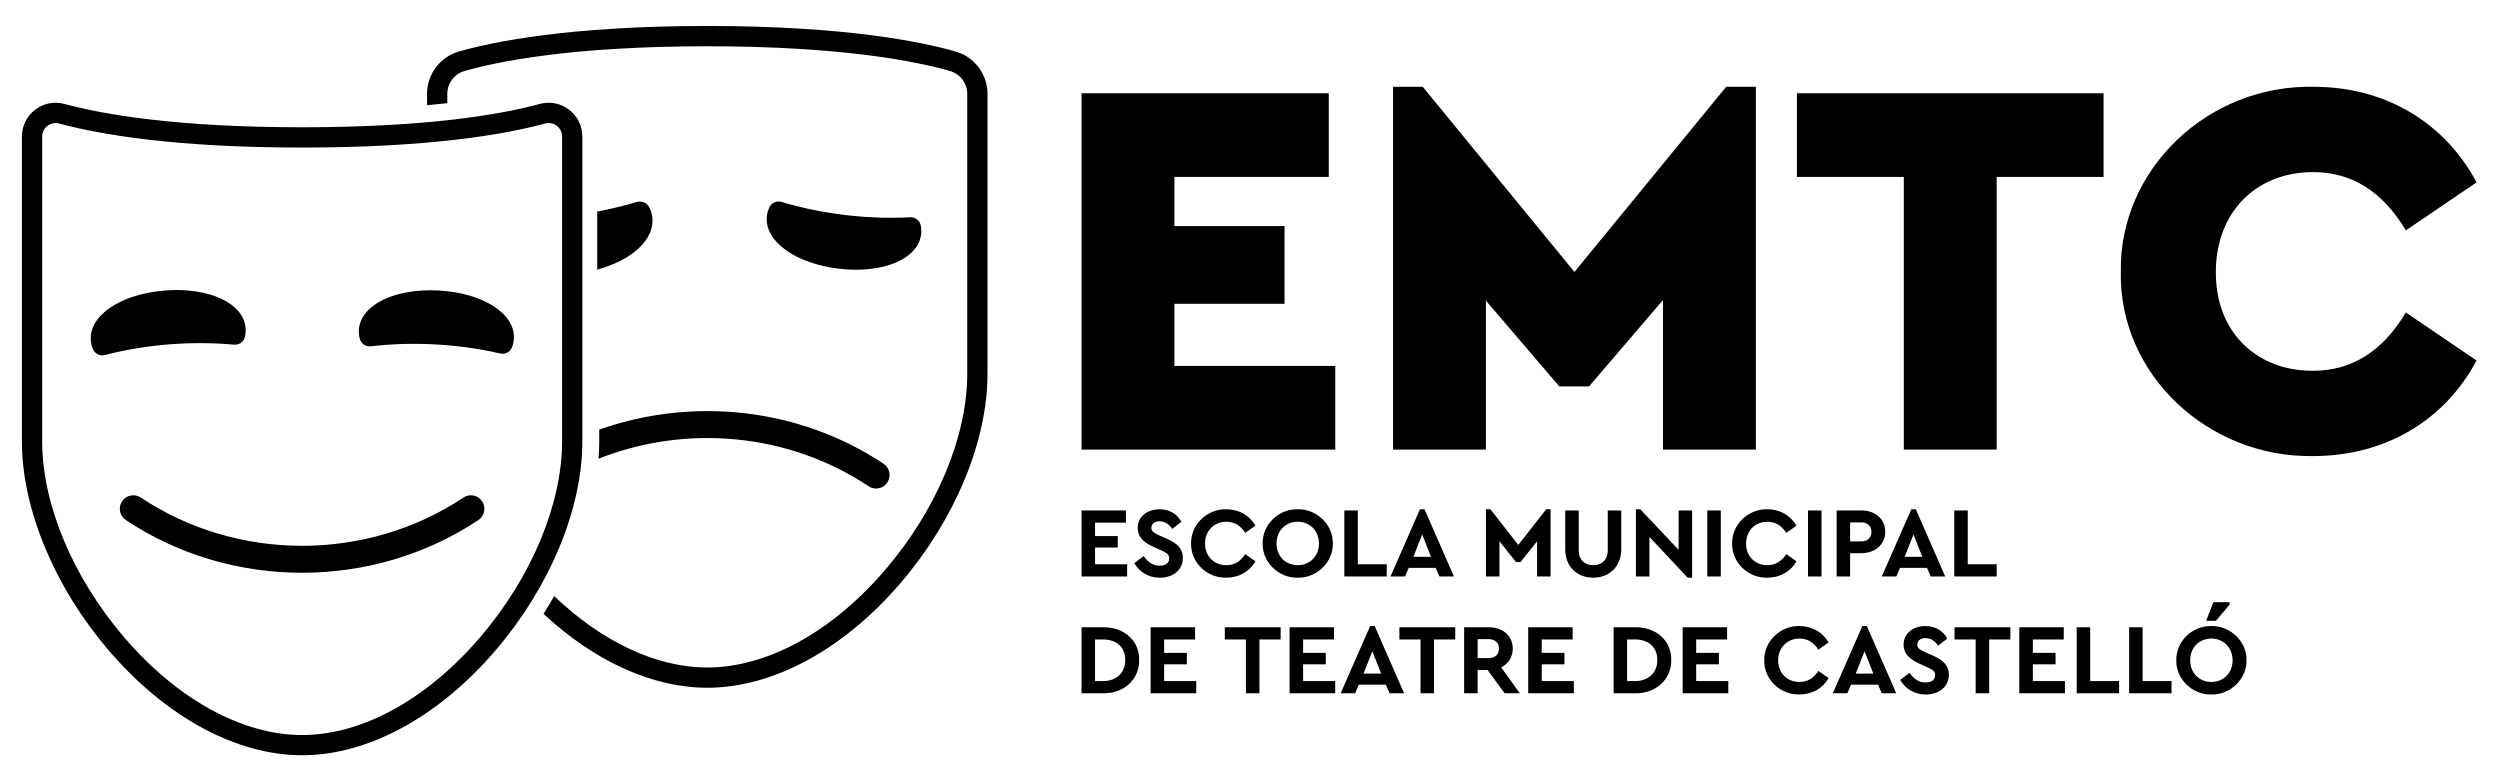 <?xml version="1.0" encoding="utf-8"?>
<!-- Generator: Adobe Illustrator 25.3.1, SVG Export Plug-In . SVG Version: 6.00 Build 0)  -->
<svg version="1.1" id="Capa_1" xmlns="http://www.w3.org/2000/svg" xmlns:xlink="http://www.w3.org/1999/xlink" x="0px" y="0px"
	 viewBox="0 0 1024 320" style="enable-background:new 0 0 1024 320;" xml:space="preserve">
<path d="M343.57,110.05c-18.01-2.15-30.67-11.44-29.45-21.62c0.14-1.2,0.49-2.39,1.03-3.53c0.88-1.85,2.98-2.78,4.94-2.2
	c8.32,2.49,17.1,4.3,26.11,5.37c9,1.07,17.96,1.38,26.64,0.92c2.04-0.1,3.87,1.29,4.28,3.3c0.26,1.24,0.31,2.47,0.17,3.67
	C376.07,106.14,361.58,112.2,343.57,110.05z M245.45,180.74c0,2.36-0.1,4.75-0.28,7.16c35.91-14.28,77.91-10.53,110.61,11.27
	c0.94,0.63,2.01,0.93,3.06,0.93c1.79,0,3.54-0.87,4.61-2.46c1.7-2.54,1.01-5.98-1.53-7.67c-34.41-22.94-78.23-27.58-116.47-13.98
	V180.74z M391.48,21.12c-13.59-3.91-44.89-10.48-101.78-10.48c-56.89,0-88.18,6.56-101.78,10.48c-7.66,2.2-13,9.31-13,17.28v4.7
	c2.9-0.26,5.67-0.54,8.3-0.84V38.4c0-4.29,2.88-8.12,7-9.3c13.17-3.79,43.62-10.15,99.48-10.15c55.87,0,86.31,6.36,99.48,10.15
	c4.12,1.19,7,5.01,7,9.3v114.69c0,25.74-12.55,55.75-33.57,80.28c-21.81,25.45-48.39,40.04-72.91,40.04
	c-20.81,0-43.1-10.51-62.7-29.25c-1.39,2.45-2.84,4.87-4.37,7.27c20.84,19.4,44.62,30.27,67.07,30.27
	c26.95,0,55.82-15.65,79.21-42.94c22.27-25.99,35.57-58.01,35.57-85.68V38.4C404.48,30.43,399.14,23.32,391.48,21.12z
	 M238.53,180.74c0,27.66-13.3,59.69-35.57,85.67c-23.39,27.29-52.26,42.94-79.21,42.94s-55.82-15.65-79.21-42.94
	C22.27,240.43,8.97,208.4,8.97,180.74V55.93c0-4.35,1.98-8.35,5.43-10.99c3.44-2.63,7.81-3.5,11.98-2.37
	c16.15,4.36,46.15,9.56,97.37,9.56c51.22,0,81.23-5.2,97.37-9.56c4.18-1.13,8.54-0.27,11.98,2.37c3.45,2.64,5.43,6.65,5.43,10.99
	V180.74z M230.24,55.93c0-1.74-0.79-3.35-2.17-4.4c-1.37-1.05-3.11-1.39-4.77-0.94c-16.63,4.49-47.4,9.85-99.54,9.85
	s-82.91-5.36-99.54-9.85c-0.48-0.13-0.96-0.19-1.45-0.19c-1.19,0-2.35,0.39-3.33,1.14c-1.38,1.06-2.17,2.66-2.17,4.4v124.82
	c0,25.74,12.55,55.75,33.57,80.27c21.81,25.45,48.38,40.04,72.91,40.04s51.1-14.59,72.91-40.04c21.02-24.53,33.57-54.54,33.57-80.27
	V55.93z M189.83,203.8c-39.52,26.35-92.63,26.35-132.16,0c-2.54-1.7-5.98-1.01-7.67,1.53c-1.69,2.54-1.01,5.98,1.53,7.67
	c21.6,14.4,46.9,21.6,72.21,21.6c25.31,0,50.62-7.2,72.21-21.6c2.54-1.69,3.23-5.13,1.53-7.67
	C195.8,202.79,192.37,202.1,189.83,203.8z M95.88,141.17c0.24,0.02,0.48,0.02,0.72,0c1.75-0.14,3.26-1.38,3.69-3.14
	c0.3-1.22,0.41-2.46,0.31-3.66c-0.82-10.22-15.07-16.82-33.15-15.37c-18.07,1.46-31.08,10.26-30.26,20.47
	c0.1,1.21,0.4,2.41,0.9,3.57c0.81,1.88,2.87,2.89,4.85,2.38c8.41-2.17,17.26-3.64,26.29-4.37
	C78.27,140.34,87.23,140.38,95.88,141.17z M179.74,118.99c-18.11-1-32.19,5.96-32.75,16.19c-0.07,1.21,0.07,2.44,0.4,3.65
	c0.54,1.98,2.45,3.25,4.48,3.02c8.63-1.01,17.59-1.27,26.64-0.77s17.93,1.75,26.39,3.71c0.24,0.05,0.47,0.09,0.71,0.1
	c1.75,0.1,3.41-0.93,4.08-2.61c0.47-1.17,0.74-2.38,0.8-3.59C211.07,128.47,197.85,120,179.74,118.99z M267.18,88.93
	c-0.15-1.29-0.53-2.57-1.11-3.8c-0.95-2-3.21-3-5.32-2.37c-5.22,1.56-10.62,2.85-16.13,3.9v23.77
	C258.97,106.52,268.27,98.07,267.18,88.93z M443,38.2h101.27v34.28h-63.24V92.6h45.11v31.85h-45.11v25.43h65.9v34.28H443V38.2z
	 M719.2,35.55v148.6h-38.04V122.9l-30.29,35.38H638.7l-30.08-35.16v61.04H570.6V35.55h12.16l62.14,75.84l62.14-75.84H719.2z
	 M779.8,72.48h-43.79V38.2h125.61v34.28h-43.79v111.67H779.8V72.48z M947.64,35.55c29.18,0,53.51,14.37,66.77,39.14l-28.97,19.68
	c-9.5-15.92-22.11-23.88-38.03-23.88c-23.22,0-39.8,16.37-39.8,40.91c0,12.17,3.76,21.89,11.06,29.41
	c7.52,7.3,17.02,11.06,28.74,11.06c15.92,0,28.53-7.96,38.03-23.88l28.97,19.68c-13.26,24.77-37.59,39.14-67,39.14
	c-42.9,0.67-79.61-33.39-78.72-75.62C868.03,69.39,904.29,34.67,947.64,35.55z M443,209.08h18.19v5h-12.66v5.49h9.3v4.71h-9.3v6.85
	h13.15v5H443V209.08z M468.42,227.77c1.76,2.42,3.69,3.94,6.64,3.94c2.42,0,3.85-1.15,3.85-2.99c0-1.6-0.86-2.17-3.44-3.36
	l-2.91-1.31c-4.14-1.85-6.56-4.18-6.56-7.78c0-4.63,3.85-7.66,8.97-7.66c4.14,0,7.25,2.01,8.94,5.12l-3.77,2.91
	c-1.39-2.09-3.12-3.11-5.17-3.11c-1.92,0-3.36,0.94-3.36,2.62c0,1.43,0.86,2.09,3.15,3.11l3.07,1.35c4.55,2.01,6.68,4.26,6.68,7.91
	c0,4.96-4.06,8.12-9.47,8.12c-4.59,0-8.36-2.34-10.45-5.99L468.42,227.77z M502.29,208.59c5.12,0,9.51,2.5,11.93,6.72l-4.18,2.95
	c-1.93-3.04-4.51-4.55-7.74-4.55c-5.04,0-8.73,3.77-8.73,8.94c0,5.16,3.69,8.85,8.73,8.85c3.24,0,5.82-1.51,7.74-4.55l4.18,2.95
	c-2.34,4.22-6.76,6.72-11.97,6.72c-7.91,0.16-14.55-6.27-14.39-14.02C487.74,214.86,494.42,208.43,502.29,208.59z M531.52,208.59
	c7.78-0.16,14.55,6.27,14.42,14.01c0.12,7.74-6.64,14.18-14.42,14.02c-7.78,0.16-14.47-6.27-14.34-14.02
	C517.05,214.86,523.74,208.43,531.52,208.59z M531.56,213.71c-5,0-8.69,3.69-8.69,8.89c0,5.21,3.69,8.89,8.69,8.89
	c4.96,0,8.69-3.69,8.69-8.89C540.25,217.48,536.52,213.71,531.56,213.71z M550.64,209.08h5.53v22.05h11.84v5h-17.37V209.08z
	 M588.06,232.61H577l-1.52,3.52h-5.94l12.09-27.54h1.85l12.05,27.54h-5.94L588.06,232.61z M582.53,218.92l-3.61,9.14h7.21
	L582.53,218.92z M635.12,208.59v27.54h-5.53V221.7l-6.8,8.53h-1.81l-6.8-8.53v14.42h-5.53v-27.54h1.81l11.43,14.63l11.44-14.63
	H635.12z M641.12,209.08h5.53v16.27c0,3.93,2.46,6.15,5.95,6.15c3.56,0,5.94-2.21,5.94-6.15v-16.27h5.53v15.86
	c0,7.17-4.92,11.68-11.47,11.68c-6.64,0-11.48-4.51-11.48-11.68V209.08z M693.1,209.08v27.54h-1.84l-15.66-16.72v16.23h-5.53v-27.54
	h1.8l15.7,16.64v-16.15H693.1z M699.31,209.08h5.53v27.05h-5.53V209.08z M723.9,208.59c5.12,0,9.51,2.5,11.93,6.72l-4.18,2.95
	c-1.93-3.04-4.51-4.55-7.74-4.55c-5.04,0-8.73,3.77-8.73,8.94c0,5.16,3.69,8.85,8.73,8.85c3.24,0,5.82-1.51,7.74-4.55l4.18,2.95
	c-2.34,4.22-6.76,6.72-11.97,6.72c-7.91,0.16-14.55-6.27-14.39-14.02C709.35,214.86,716.03,208.43,723.9,208.59z M740.56,209.08
	h5.53v27.05h-5.53V209.08z M752.28,209.08h10.16c5.66,0,9.76,3.52,9.76,8.73c0,5.17-4.1,8.77-9.76,8.77h-4.63v9.55h-5.53V209.08z
	 M762.44,221.75c2.58,0,4.1-1.6,4.1-3.94c0-2.3-1.6-3.85-4.1-3.85h-4.63v7.79H762.44z M789.3,232.61h-11.06l-1.52,3.52h-5.94
	l12.09-27.54h1.85l12.05,27.54h-5.94L789.3,232.61z M783.77,218.92l-3.61,9.14h7.21L783.77,218.92z M800.46,209.08h5.53v22.05h11.84
	v5h-17.37V209.08z M443,256.92h8.85c8.57-0.08,14.88,5.45,14.76,13.44c0.12,7.83-6.19,13.73-14.76,13.61H443V256.92z M451.81,278.97
	c5.45,0,9.1-3.4,9.1-8.61c0-5.25-3.56-8.44-9.1-8.44h-3.28v17.05H451.81z M471.29,256.92h18.2v5h-12.66v5.49h9.3v4.71h-9.3v6.85
	h13.15v5h-18.69V256.92z M510.33,261.92h-8.65v-5h22.87v5h-8.69v22.05h-5.53V261.92z M528.21,256.92h18.2v5h-12.66v5.49h9.3v4.71
	h-9.3v6.85h13.15v5h-18.69V256.92z M567.64,280.44h-11.06l-1.51,3.52h-5.94l12.09-27.54h1.85l12.05,27.54h-5.95L567.64,280.44z
	 M562.11,266.76l-3.6,9.14h7.21L562.11,266.76z M581.84,261.92h-8.65v-5h22.87v5h-8.69v22.05h-5.53V261.92z M616.31,283.97
	l-7.01-9.55h-4.06v9.55h-5.53v-27.05h10.16c5.65,0,9.75,3.52,9.75,8.73c0,3.44-1.8,6.23-4.75,7.7l7.66,10.61H616.31z M605.25,269.54
	h4.63c2.58,0,4.1-1.56,4.1-3.89c0-2.3-1.6-3.85-4.1-3.85h-4.63V269.54z M625.95,256.92h18.2v5h-12.66v5.49h9.3v4.71h-9.3v6.85h13.15
	v5h-18.69V256.92z M660.93,256.92h8.85c8.57-0.08,14.88,5.45,14.76,13.44c0.12,7.83-6.19,13.73-14.76,13.61h-8.85V256.92z
	 M669.74,278.97c5.45,0,9.1-3.4,9.1-8.61c0-5.25-3.57-8.44-9.1-8.44h-3.28v17.05H669.74z M689.22,256.92h18.2v5h-12.66v5.49h9.3
	v4.71h-9.3v6.85h13.15v5h-18.69V256.92z M737.06,256.43c5.13,0,9.51,2.5,11.93,6.72l-4.18,2.95c-1.93-3.04-4.51-4.55-7.75-4.55
	c-5.04,0-8.73,3.77-8.73,8.94c0,5.16,3.69,8.85,8.73,8.85c3.24,0,5.82-1.51,7.75-4.55l4.18,2.95c-2.34,4.22-6.76,6.72-11.97,6.72
	c-7.91,0.16-14.55-6.27-14.38-14.02C722.51,262.7,729.19,256.26,737.06,256.43z M769.25,280.44h-11.06l-1.51,3.52h-5.95l12.09-27.54
	h1.84l12.05,27.54h-5.94L769.25,280.44z M763.72,266.76l-3.61,9.14h7.21L763.72,266.76z M782.13,275.6
	c1.76,2.42,3.69,3.94,6.64,3.94c2.42,0,3.85-1.15,3.85-2.99c0-1.6-0.86-2.17-3.44-3.36l-2.91-1.31c-4.14-1.85-6.56-4.18-6.56-7.78
	c0-4.63,3.85-7.66,8.98-7.66c4.14,0,7.25,2.01,8.93,5.12l-3.77,2.91c-1.39-2.09-3.11-3.11-5.16-3.11c-1.93,0-3.36,0.94-3.36,2.62
	c0,1.43,0.86,2.09,3.16,3.11l3.08,1.35c4.54,2.01,6.68,4.26,6.68,7.91c0,4.96-4.05,8.12-9.47,8.12c-4.59,0-8.36-2.34-10.45-5.99
	L782.13,275.6z M809.23,261.92h-8.65v-5h22.87v5h-8.69v22.05h-5.53V261.92z M827.11,256.92h18.2v5h-12.66v5.49h9.3v4.71h-9.3v6.85
	h13.15v5h-18.69V256.92z M850.61,256.92h5.53v22.05h11.84v5h-17.37V256.92z M872.09,256.92h5.53v22.05h11.85v5h-17.38V256.92z
	 M905.74,256.43c7.79-0.16,14.55,6.27,14.43,14.01c0.12,7.74-6.64,14.18-14.43,14.02c-7.78,0.16-14.46-6.27-14.34-14.02
	C891.28,262.7,897.96,256.26,905.74,256.43z M905.79,261.55c-5,0-8.69,3.69-8.69,8.89c0,5.21,3.68,8.89,8.69,8.89
	c4.96,0,8.69-3.69,8.69-8.89C914.47,265.32,910.75,261.55,905.79,261.55z M906.61,246.67h6.64v0.98l-5.61,6.64h-4.02L906.61,246.67z
	"/>
</svg>
